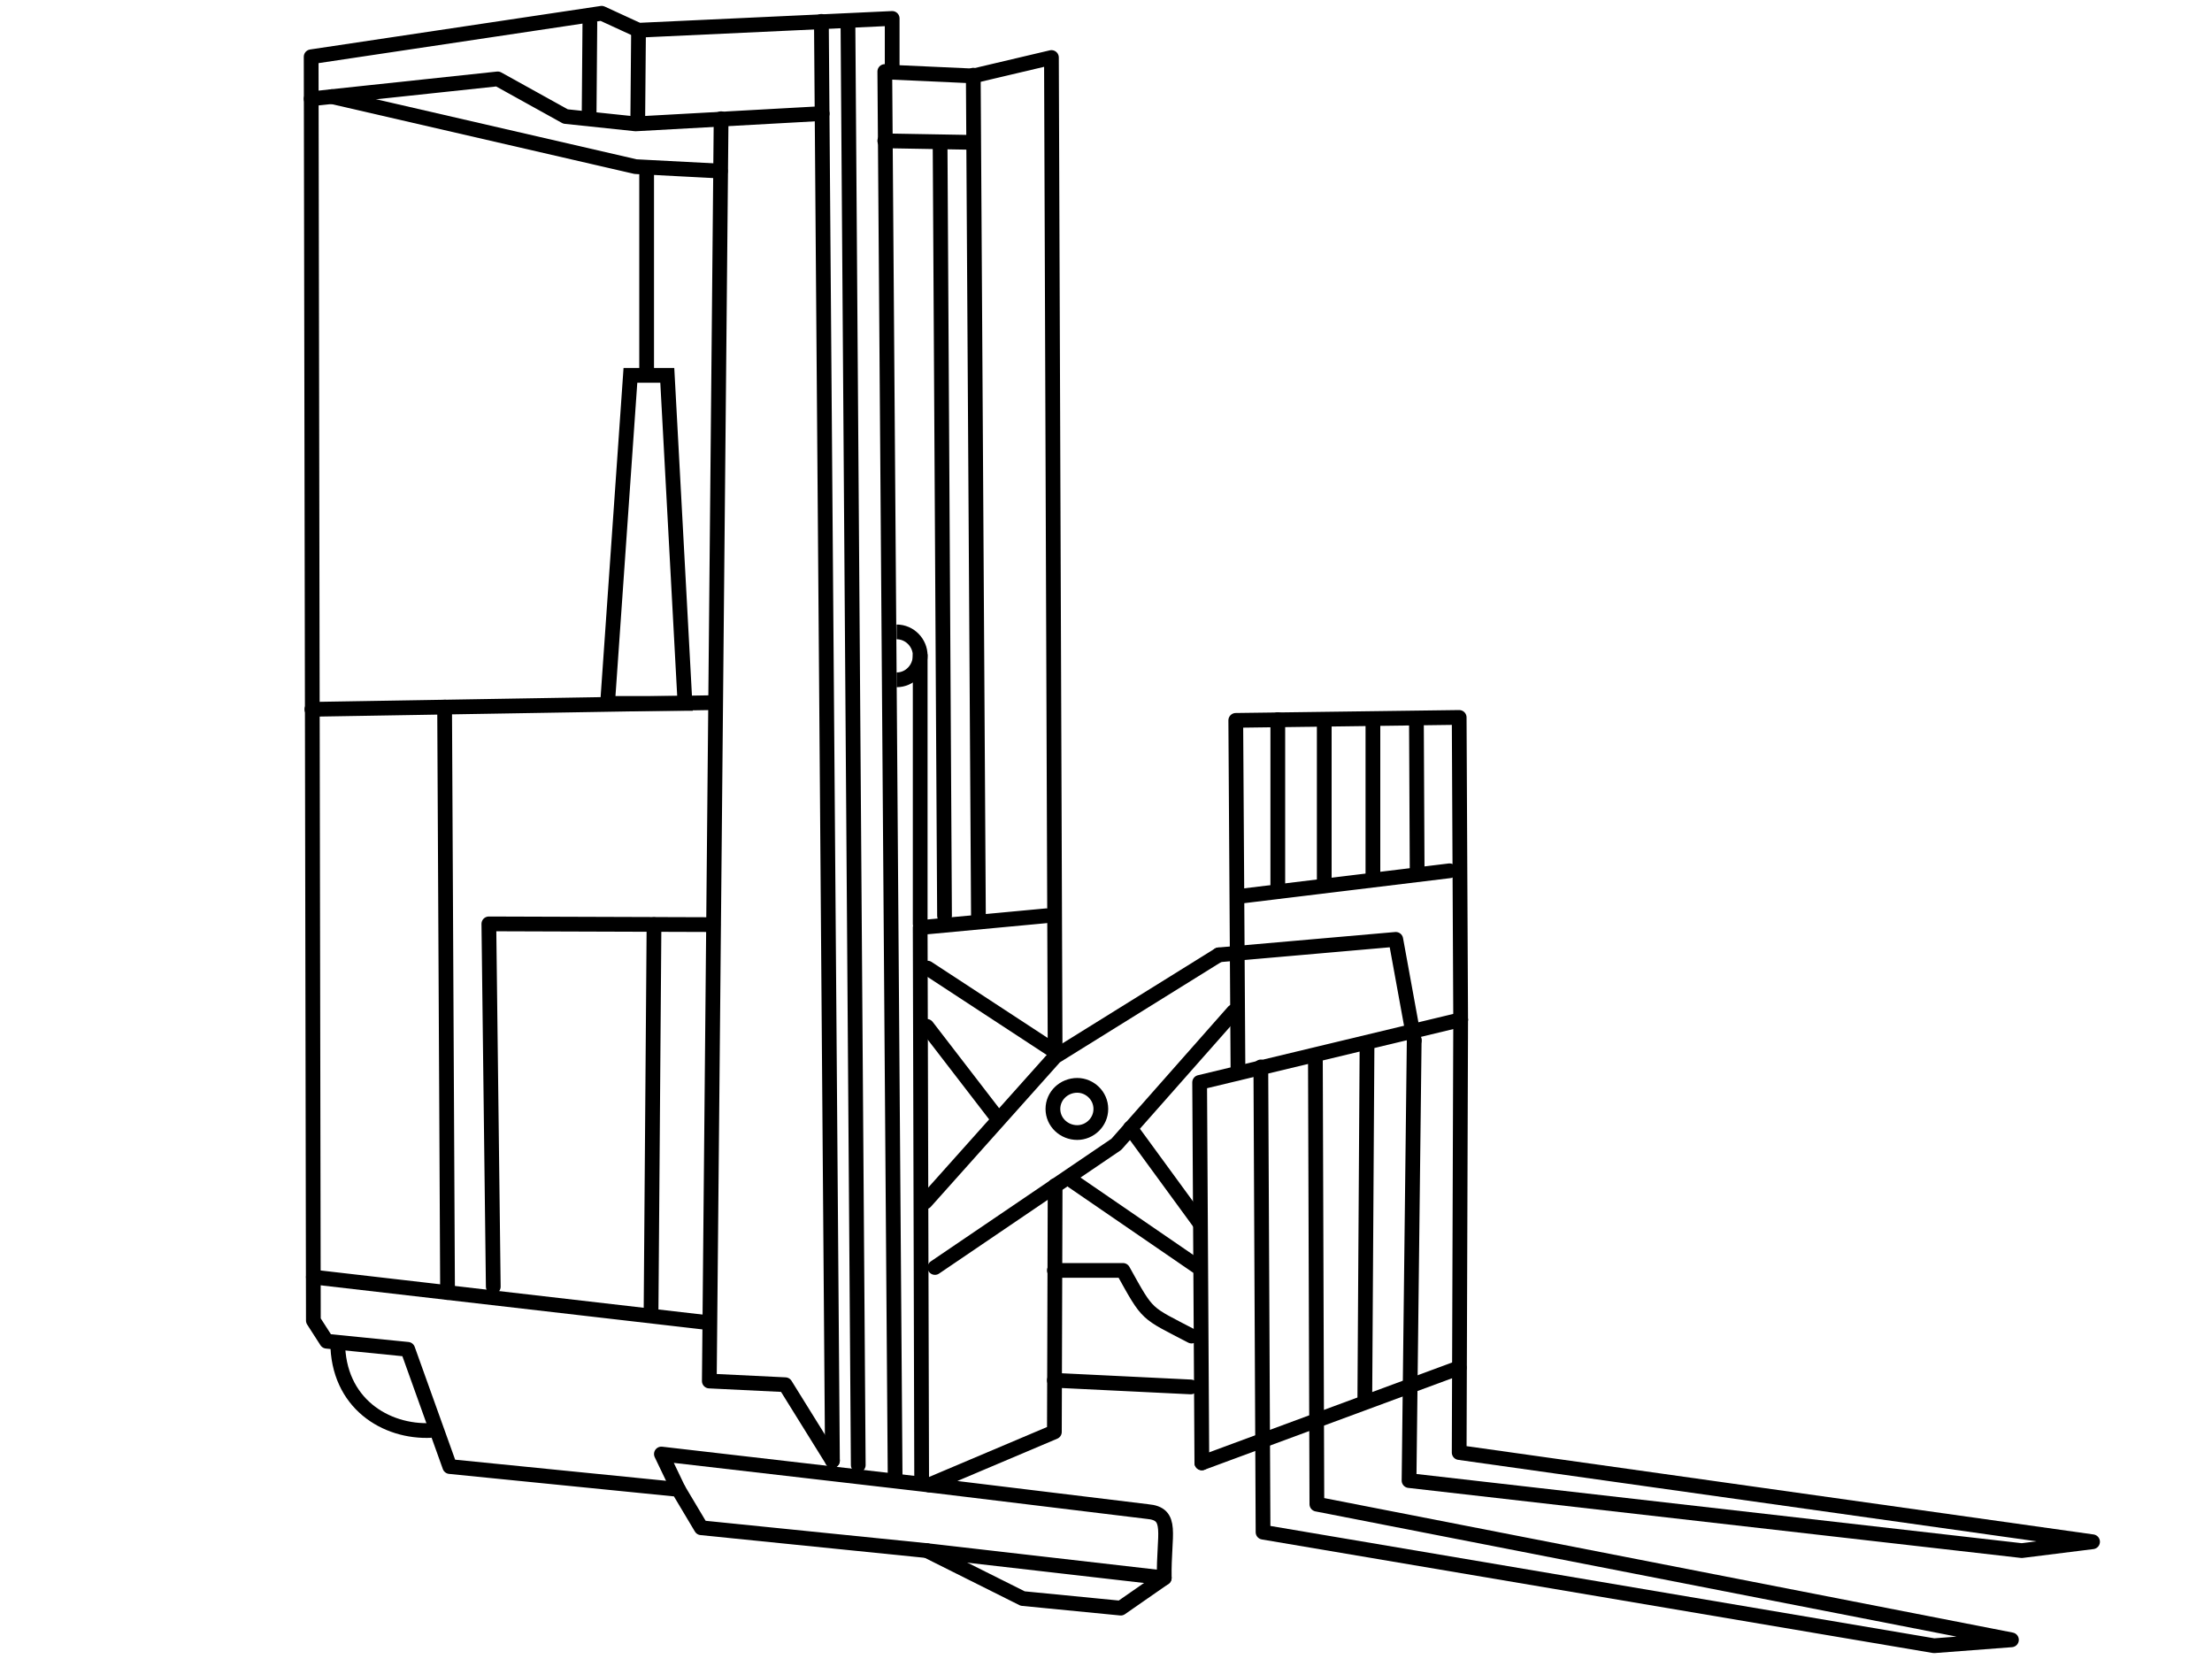 <?xml version="1.0" encoding="UTF-8"?>
<!DOCTYPE svg PUBLIC "-//W3C//DTD SVG 1.1//EN" "http://www.w3.org/Graphics/SVG/1.1/DTD/svg11.dtd">
<!-- Creator: CorelDRAW X7 -->
<svg xmlns="http://www.w3.org/2000/svg" xml:space="preserve" width="3000px" height="2250px" version="1.1" style="shape-rendering:geometricPrecision; text-rendering:geometricPrecision; image-rendering:optimizeQuality; fill-rule:evenodd; clip-rule:evenodd"
viewBox="0 0 3000 2250"
 xmlns:xlink="http://www.w3.org/1999/xlink">
 <defs>
  <style type="text/css">
   <![CDATA[
    .str1 {stroke:black;stroke-width:19.999}
    .str0 {stroke:black;stroke-width:19.999;stroke-linecap:round;stroke-linejoin:round}
    .fil0 {fill:none}
   ]]>
  </style>
 </defs>
 <g id="Layer_x0020_1">
  <g id="_823997680">
   <path class="fil0 str0" d="M1431 1608l-1 334 -170 72 296 36c36,3 22,30 23,90l-59 41 -133 -13 -130 -65 -306 -31 -31 -52 -310 -31 -57 -159 -110 -11 -18 -28 -3 -1714 394 -59 50 23 344 -16 0 73 110 5 106 -25 5 1354"/>
   <line class="fil0 str0" x1="1164" y1="1987" x2="1150" y2= "28" />
   <line class="fil0 str0" x1="1214" y1="2002" x2="1200" y2= "97" />
   <line class="fil0 str0" x1="1129" y1="1981" x2="1114" y2= "29" />
   <polyline class="fil0 str0" points="1115,154 862,168 767,158 675,107 422,134 "/>
   <line class="fil0 str0" x1="865" y1="158" x2="866" y2= "41" />
   <line class="fil0 str0" x1="799" y1="154" x2="800" y2= "31" />
   <line class="fil0 str0" x1="1314" y1="193" x2="1200" y2= "191" />
   <line class="fil0 str0" x1="1327" y1="1244" x2="1320" y2= "102" />
   <polyline class="fil0 str0" points="1250,2011 1248,1258 1419,1242 "/>
   <polyline class="fil0 str0" points="920,2020 897,1972 1260,2014 "/>
   <line class="fil0 str0" x1="964" y1="953" x2="423" y2= "962" />
   <polyline class="fil0 str0" points="1129,1981 1065,1878 962,1873 978,161 "/>
   <line class="fil0 str0" x1="425" y1="1732" x2="962" y2= "1794" />
   <line class="fil0 str0" x1="607" y1="1753" x2="603" y2= "959" />
   <polyline class="fil0 str0" points="669,1745 663,1253 967,1254 "/>
   <line class="fil0 str0" x1="883" y1="1777" x2="887" y2= "1254" />
   <polyline class="fil0 str0" points="977,232 862,226 450,131 "/>
   <line class="fil0 str0" x1="877" y1="502" x2="877" y2= "237" />
   <polygon class="fil0 str1" points="855,509 905,509 929,954 824,954 "/>
   <line class="fil0 str0" x1="1281" y1="1242" x2="1275" y2= "197" />
   <polyline class="fil0 str0" points="1653,1295 1431,1433 1255,1630 "/>
   <polyline class="fil0 str0" points="1673,1372 1514,1552 1268,1719 "/>
   <path class="fil0 str0" d="M1628 1660l-95 -130m-107 -107l-168 -110"/>
   <path class="fil0 str0" d="M1627 1720l-172 -118m-101 -84l-97 -126"/>
   <path class="fil0 str0" d="M1854 1420l-3 480m-221 84l-3 -516 354 -85"/>
   <polyline class="fil0 str0" points="1784,1439 1786,2040 2728,2224 2623,2232 1713,2078 1710,1447 "/>
   <polyline class="fil0 str0" points="1981,1383 1979,1970 2838,2091 2742,2103 1911,2008 1918,1411 "/>
   <polyline class="fil0 str0" points="1981,1383 1979,973 1676,977 1679,1455 "/>
   <line class="fil0 str0" x1="1966" y1="1181" x2="1678" y2= "1216" />
   <line class="fil0 str0" x1="1733" y1="1209" x2="1733" y2= "976" />
   <line class="fil0 str0" x1="1796" y1="1201" x2="1796" y2= "976" />
   <line class="fil0 str0" x1="1862" y1="1190" x2="1862" y2= "976" />
   <line class="fil0 str0" x1="1922" y1="1182" x2="1921" y2= "976" />
   <line class="fil0 str0" x1="1615" y1="1881" x2="1430" y2= "1872" />
   <path class="fil0 str0" d="M1616 1812c-63,-33 -58,-26 -93,-89l-93 0"/>
   <polyline class="fil0 str0" points="1918,1411 1893,1274 1653,1295 "/>
   <path class="fil0 str1" d="M585 1940c-62,3 -127,-37 -127,-120"/>
   <line class="fil0 str0" x1="1579" y1="2140" x2="1257" y2= "2103" />
   <line class="fil0 str0" x1="1630" y1="1984" x2="1979" y2= "1855" />
   <path class="fil0 str1" d="M1461 1472c17,0 32,14 32,32 0,18 -15,32 -32,32 -18,0 -33,-14 -33,-32 0,-18 15,-32 33,-32z"/>
   <path class="fil0 str1" d="M1216 857c18,0 32,15 32,32 0,18 -14,33 -32,33"/>
   <line class="fil0 str0" x1="1248" y1="1253" x2="1248" y2= "889" />
  </g>
 </g>
</svg>
